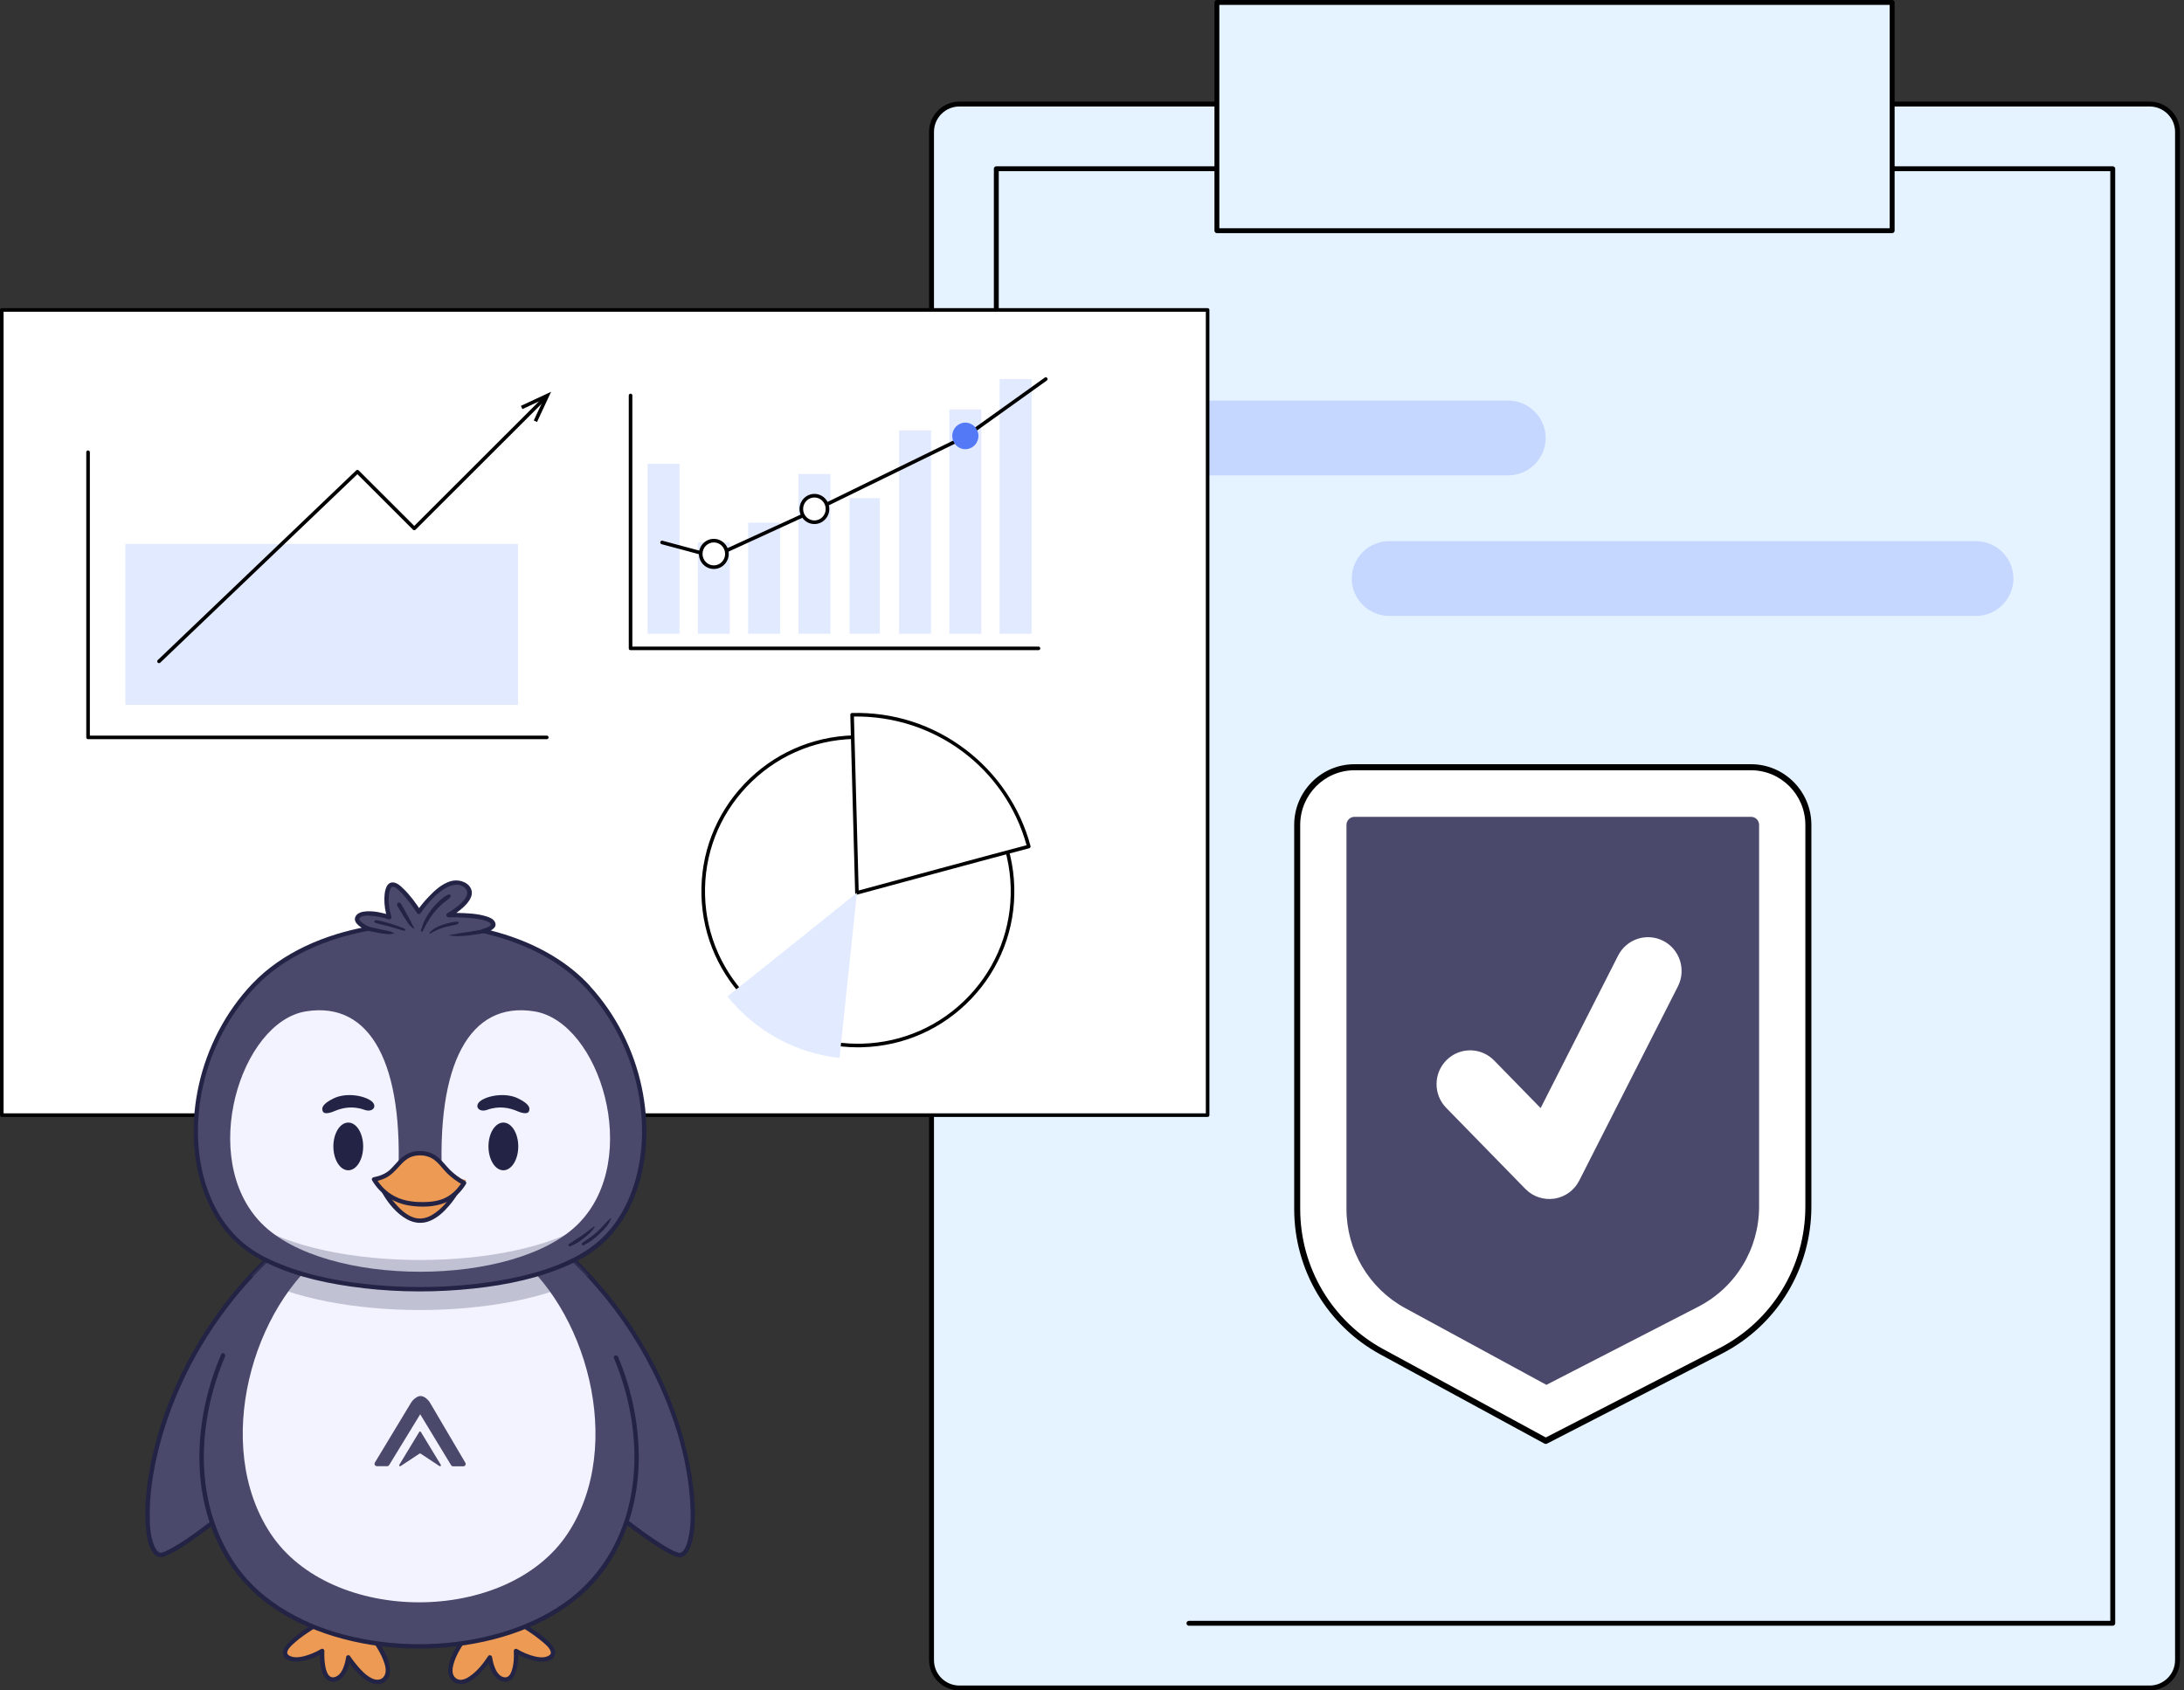 <svg xmlns="http://www.w3.org/2000/svg" width="496" height="384" viewBox="0 0 496 384" fill="none"><rect x="0" y="0" width="496" height="384" fill="#333333" stroke="none"/><path d="M488.199 23.636H217.886C214.39 23.636 211.557 26.467 211.557 29.958V377.122C211.557 380.614 214.39 383.444 217.886 383.444H488.199C491.695 383.444 494.529 380.614 494.529 377.122V29.958C494.529 26.467 491.695 23.636 488.199 23.636Z" fill="#E5F2FF"></path><path d="M488.199 384H217.886C214.088 384 211 380.913 211 377.122V29.958C211 26.167 214.09 23.081 217.886 23.081H488.199C491.997 23.081 495.085 26.167 495.085 29.958V377.125C495.085 380.918 491.995 384.002 488.199 384.002V384ZM217.886 24.192C214.702 24.192 212.113 26.778 212.113 29.958V377.125C212.113 380.305 214.702 382.891 217.886 382.891H488.199C491.383 382.891 493.972 380.305 493.972 377.125V29.958C493.972 26.778 491.383 24.192 488.199 24.192H217.886Z" fill="black"></path><path d="M479.816 368.752V38.331L226.266 38.331L226.266 368.752H479.816Z" fill="#E5F2FF"></path><path d="M479.816 369.307H270.016C269.708 369.307 269.46 369.057 269.46 368.752C269.46 368.446 269.708 368.196 270.016 368.196H479.259V38.887H226.825V209.612C226.825 209.92 226.574 210.168 226.268 210.168C225.962 210.168 225.712 209.918 225.712 209.612V38.329C225.712 38.02 225.962 37.773 226.268 37.773H479.818C480.127 37.773 480.375 38.023 480.375 38.329V368.749C480.375 369.057 480.124 369.305 479.818 369.305L479.816 369.307Z" fill="black"></path><path d="M429.718 0.556H276.363V52.402H429.718V0.556Z" fill="#E5F2FF"></path><path d="M429.721 52.958H276.366C276.057 52.958 275.81 52.708 275.81 52.402V0.556C275.81 0.248 276.057 0 276.366 0H429.721C430.029 0 430.277 0.25 430.277 0.556V52.402C430.277 52.711 430.029 52.958 429.721 52.958ZM276.92 51.847H429.162V1.111H276.92V51.844V51.847Z" fill="black"></path><path d="M342.522 107.983H257.479C252.804 107.983 248.978 104.162 248.978 99.492C248.978 94.822 252.804 91 257.479 91H342.522C347.198 91 351.024 94.822 351.024 99.492C351.024 104.162 347.198 107.983 342.522 107.983Z" fill="#C5D6FF"></path><path d="M448.755 139.915H315.502C310.826 139.915 307 136.093 307 131.423C307 126.753 310.826 122.931 315.502 122.931H448.755C453.431 122.931 457.257 126.753 457.257 131.423C457.257 136.093 453.431 139.915 448.755 139.915Z" fill="#C5D6FF"></path><path d="M307.611 174.289H397.681C404.867 174.289 410.692 180.152 410.692 187.387V274.065C410.692 287.912 402.985 300.592 390.737 306.893L351.054 327.313L313.823 307.074C301.982 300.636 294.601 288.181 294.601 274.633V187.387C294.601 180.152 300.425 174.289 307.611 174.289Z" fill="white"></path><path d="M351.054 328C350.943 328 350.831 327.972 350.729 327.919L313.499 307.68C301.421 301.114 293.919 288.453 293.919 274.634V187.387C293.919 179.787 300.063 173.602 307.612 173.602H397.682C405.234 173.602 411.375 179.787 411.375 187.387V274.065C411.375 288.24 403.587 301.054 391.048 307.505L351.364 327.925C351.265 327.975 351.16 328 351.054 328ZM307.612 174.976C300.813 174.976 295.284 180.543 295.284 187.387V274.634C295.284 287.947 302.513 300.146 314.147 306.468L351.06 326.536L390.424 306.281C402.504 300.068 410.007 287.722 410.007 274.065V187.387C410.007 180.543 404.477 174.976 397.679 174.976H307.609H307.612Z" fill="black"></path><path d="M385.646 296.861C394.193 292.462 399.503 283.729 399.503 274.065V187.387C399.503 186.378 398.687 185.554 397.682 185.554H307.613C306.611 185.554 305.792 186.375 305.792 187.387V274.633C305.792 284.053 310.906 292.687 319.141 297.161L351.194 314.586L385.642 296.861H385.646Z" fill="#4B496B"></path><path d="M353.291 272.235C353.201 272.254 353.108 272.27 353.015 272.282C350.593 272.657 348.136 271.836 346.421 270.075L328.439 251.659C325.486 248.637 325.527 243.776 328.532 240.8C331.531 237.824 336.363 237.868 339.319 240.894L349.886 251.716L367.483 217.074C369.403 213.296 373.996 211.806 377.746 213.733C381.496 215.662 382.981 220.29 381.065 224.064L358.653 268.189C357.58 270.299 355.599 271.792 353.294 272.235H353.291Z" fill="white"></path><path d="M274.258 70.407H0.407V253.316H274.258V70.407Z" fill="white"></path><path d="M274.258 253.723H0.407C0.182 253.723 0 253.541 0 253.316V70.407C0 70.182 0.182 70 0.407 70H274.258C274.483 70 274.665 70.182 274.665 70.407V253.316C274.665 253.541 274.483 253.723 274.258 253.723ZM0.814 252.91H273.851V70.813H0.814V252.907V252.91Z" fill="black"></path><path d="M235.846 147.694H143.204C142.979 147.694 142.797 147.512 142.797 147.287V89.835C142.797 89.611 142.979 89.429 143.204 89.429C143.429 89.429 143.611 89.611 143.611 89.835V146.88H235.846C236.071 146.88 236.253 147.062 236.253 147.287C236.253 147.512 236.071 147.694 235.846 147.694Z" fill="black"></path><path d="M154.315 105.359H147.058V143.965H154.315V105.359Z" fill="#E2EAFF"></path><path d="M165.74 123.224H158.482V143.965H165.74V123.224Z" fill="#E2EAFF"></path><path d="M177.163 118.74H169.905V143.965H177.163V118.74Z" fill="#E2EAFF"></path><path d="M188.588 107.688H181.33V143.965H188.588V107.688Z" fill="#E2EAFF"></path><path d="M199.828 113.151H192.938V143.965H199.828V113.151Z" fill="#E2EAFF"></path><path d="M211.438 97.769H204.181V143.966H211.438V97.769Z" fill="#E2EAFF"></path><path d="M222.86 93.013H215.603V143.965H222.86V93.013Z" fill="#E2EAFF"></path><path d="M234.285 86.11H227.027V143.965H234.285V86.11Z" fill="#E2EAFF"></path><path d="M162.112 126.792C162.077 126.792 162.041 126.787 162.006 126.78L150.249 123.618C150.032 123.559 149.903 123.335 149.961 123.12C150.019 122.903 150.244 122.774 150.459 122.832L162.074 125.956L185.402 115.257L219.025 98.835L237.267 85.781C237.449 85.65 237.705 85.693 237.836 85.875C237.968 86.057 237.925 86.312 237.743 86.443L219.472 99.516C219.454 99.529 219.434 99.542 219.414 99.552L185.751 115.995L162.281 126.76C162.228 126.785 162.17 126.798 162.112 126.798V126.792Z" fill="black"></path><path d="M184.959 118.634C186.602 118.634 187.933 117.284 187.933 115.618C187.933 113.953 186.602 112.603 184.959 112.603C183.317 112.603 181.985 113.953 181.985 115.618C181.985 117.284 183.317 118.634 184.959 118.634Z" fill="white"></path><path d="M184.959 119.041C183.095 119.041 181.578 117.505 181.578 115.618C181.578 113.731 183.095 112.196 184.959 112.196C186.823 112.196 188.34 113.731 188.34 115.618C188.34 117.505 186.823 119.041 184.959 119.041ZM184.959 113.009C183.546 113.009 182.392 114.179 182.392 115.618C182.392 117.058 183.543 118.227 184.959 118.227C186.375 118.227 187.523 117.058 187.523 115.618C187.523 114.179 186.373 113.009 184.959 113.009Z" fill="black"></path><path d="M219.235 102.04C220.877 102.04 222.208 100.69 222.208 99.024C222.208 97.359 220.877 96.008 219.235 96.008C217.592 96.008 216.261 97.359 216.261 99.024C216.261 100.69 217.592 102.04 219.235 102.04Z" fill="#5479F7"></path><path d="M162.113 128.841C163.755 128.841 165.086 127.491 165.086 125.825C165.086 124.16 163.755 122.81 162.113 122.81C160.47 122.81 159.139 124.16 159.139 125.825C159.139 127.491 160.47 128.841 162.113 128.841Z" fill="white"></path><path d="M162.112 129.25C160.249 129.25 158.731 127.714 158.731 125.828C158.731 123.941 160.249 122.405 162.112 122.405C163.976 122.405 165.493 123.941 165.493 125.828C165.493 127.714 163.976 129.25 162.112 129.25ZM162.112 123.216C160.699 123.216 159.546 124.385 159.546 125.825C159.546 127.265 160.696 128.434 162.112 128.434C163.529 128.434 164.679 127.265 164.679 125.825C164.679 124.385 163.529 123.216 162.112 123.216Z" fill="black"></path><path d="M229.945 203.197C230.347 183.853 214.95 167.846 195.554 167.443C176.158 167.041 160.108 182.396 159.706 201.74C159.304 221.083 174.701 237.091 194.097 237.493C213.493 237.896 229.543 222.541 229.945 203.197Z" fill="white"></path><path d="M194.819 237.912C175.666 237.912 159.831 222.641 159.307 203.432C159.049 193.971 162.504 184.974 169.031 178.101C175.557 171.229 184.378 167.303 193.866 167.046C213.459 166.528 229.82 181.978 230.351 201.513C230.609 210.974 227.154 219.971 220.628 226.844C214.101 233.716 205.281 237.642 195.793 237.899C195.466 237.907 195.14 237.912 194.816 237.912H194.819ZM193.886 167.859C184.615 168.109 175.997 171.946 169.62 178.659C163.242 185.373 159.869 194.163 160.122 203.407C160.632 222.174 176.106 237.093 194.819 237.096C195.138 237.096 195.454 237.091 195.772 237.083C205.043 236.833 213.661 232.997 220.038 226.283C226.416 219.57 229.789 210.78 229.536 201.535C229.026 182.769 213.552 167.847 194.839 167.847C194.521 167.847 194.204 167.852 193.886 167.859Z" fill="black"></path><path d="M233.643 192.291C228.955 174.674 212.611 161.903 193.517 162.366L194.619 202.814C194.619 202.814 227.137 193.973 233.646 192.291H233.643Z" fill="white"></path><path d="M194.617 203.22C194.531 203.22 194.445 203.192 194.374 203.139C194.273 203.066 194.212 202.95 194.209 202.824L193.109 162.376C193.107 162.267 193.147 162.163 193.221 162.085C193.294 162.007 193.398 161.961 193.506 161.959C202.893 161.737 211.777 164.591 219.229 170.226C226.467 175.697 231.726 183.496 234.038 192.187C234.065 192.294 234.05 192.405 233.995 192.498C233.939 192.592 233.851 192.66 233.744 192.688C227.314 194.349 195.049 203.119 194.723 203.207C194.687 203.218 194.652 203.223 194.617 203.223V203.22ZM193.934 162.765L195.009 202.286C199.057 201.184 226.383 193.764 233.142 192.003C228.282 174.456 212.242 162.517 193.934 162.767V162.765Z" fill="black"></path><path d="M165.212 226.326C171.552 234.3 180.797 239.245 190.656 240.334C191.635 231.138 194.609 202.811 194.609 202.811C194.609 202.811 170.14 222.467 165.212 226.326Z" fill="#E2EAFF"></path><path d="M124.18 167.915H20C19.775 167.915 19.593 167.734 19.593 167.509V102.725C19.593 102.5 19.775 102.318 20 102.318C20.225 102.318 20.407 102.5 20.407 102.725V167.102H124.18C124.405 167.102 124.587 167.284 124.587 167.509C124.587 167.734 124.405 167.915 124.18 167.915Z" fill="black"></path><path d="M117.643 123.57H28.453V160.108H117.643V123.57Z" fill="#E2EAFF"></path><path d="M36.108 150.649C36.002 150.649 35.893 150.606 35.815 150.523C35.66 150.361 35.665 150.104 35.827 149.947L80.892 106.855C81.052 106.703 81.305 106.706 81.461 106.862L94.08 119.466L123.244 90.336C123.404 90.177 123.661 90.177 123.821 90.336C123.98 90.495 123.98 90.753 123.821 90.912L94.371 120.327C94.219 120.479 93.948 120.479 93.794 120.327L81.171 107.719L36.391 150.536C36.313 150.611 36.212 150.649 36.11 150.649H36.108Z" fill="black"></path><path d="M121.96 95.855L121.221 95.511L123.477 90.682L118.642 92.933L118.298 92.198L125.161 89L121.96 95.855Z" fill="black"></path><path d="M126.186 282.684C126.186 282.684 141.098 293.883 150.481 315.103C159.863 336.324 158.176 354.61 153.844 353.162C149.512 351.715 138.932 343.061 138.932 343.061C138.932 343.061 136.886 305.601 121.375 286.756L126.186 282.684Z" fill="#4B496B"></path><g style="mix-blend-mode:multiply" opacity="0.3"><path d="M121.373 286.756L123.549 284.909C151.188 301.249 147.993 336.463 147.275 340.745C146.556 345.037 149.78 347.902 152.824 348.62C154.511 349.02 155.979 343.211 156.947 337.95C158.105 347.732 156.458 354.04 153.853 353.162C149.521 351.715 138.94 343.061 138.94 343.061C138.94 343.061 136.894 305.601 121.383 286.756H121.373Z" fill="#4B496B"></path></g><path d="M125.927 283.112C126.067 283.222 125.867 283.062 125.987 283.162C126.137 283.282 126.287 283.402 126.436 283.521C126.995 283.971 127.534 284.44 128.073 284.909C129.98 286.596 131.796 288.402 133.533 290.269C139.372 296.567 144.323 303.714 148.186 311.399C152.737 320.463 156.001 330.514 156.71 340.675C156.919 343.739 156.989 346.993 156.191 349.988C155.981 350.776 155.682 351.674 155.163 352.273C154.983 352.483 154.753 352.643 154.594 352.702C154.354 352.792 154.224 352.772 153.975 352.693C152.697 352.273 151.51 351.525 150.372 350.826C148.904 349.918 147.477 348.929 146.07 347.922C143.884 346.344 141.738 344.697 139.632 343.011C139.512 342.911 139.392 342.821 139.272 342.721L139.422 343.071C139.163 338.389 138.524 333.708 137.775 329.087C136.228 319.504 133.922 309.942 130.159 300.979C127.983 295.789 125.288 290.778 121.715 286.416V287.125C123.322 285.767 124.919 284.41 126.526 283.052C127.015 282.633 126.306 281.934 125.817 282.344C124.21 283.701 122.613 285.058 121.006 286.416C120.787 286.606 120.847 286.925 121.006 287.125C125.119 292.145 128.053 298.074 130.339 304.113C132.615 310.122 134.282 316.35 135.579 322.628C136.587 327.509 137.356 332.44 137.915 337.391C138.075 338.828 138.214 340.266 138.334 341.703C138.374 342.152 138.264 343.07 138.584 343.44C138.903 343.809 139.372 344.079 139.741 344.368C140.61 345.057 141.488 345.736 142.367 346.414C144.692 348.191 147.048 349.918 149.523 351.485C150.561 352.144 151.619 352.772 152.737 353.281C153.376 353.571 154.065 353.9 154.773 353.711C156.111 353.351 156.73 351.724 157.069 350.537C157.748 348.201 157.848 345.676 157.808 343.26C157.748 339.717 157.289 336.183 156.61 332.72C154.873 323.886 151.589 315.342 147.218 307.487C143.744 301.258 139.542 295.419 134.741 290.149C132.305 287.484 129.73 284.899 126.905 282.653C126.746 282.533 126.596 282.403 126.436 282.284C125.927 281.894 125.428 282.763 125.937 283.142L125.927 283.112Z" fill="#232345"></path><path d="M64.642 282.684C64.642 282.684 49.73 293.883 40.347 315.103C30.965 336.324 32.651 354.61 36.983 353.162C41.315 351.715 51.896 343.061 51.896 343.061C51.896 343.061 53.942 305.601 69.453 286.756L64.642 282.684Z" fill="#4B496B"></path><g style="mix-blend-mode:multiply" opacity="0.3"><path d="M69.453 286.756L67.277 284.909C39.639 301.249 42.833 336.463 43.551 340.745C44.27 345.037 41.046 347.902 38.002 348.62C36.315 349.02 34.848 343.211 33.88 337.95C32.722 347.732 34.369 354.04 36.974 353.162C41.306 351.715 51.886 343.061 51.886 343.061C51.886 343.061 53.932 305.601 69.443 286.756H69.453Z" fill="#4B496B"></path></g><path d="M64.392 282.242C62.346 283.779 60.469 285.576 58.673 287.382C54.161 291.914 50.149 296.954 46.685 302.324C41.844 309.82 38.081 318.035 35.666 326.619C34.578 330.472 33.769 334.415 33.33 338.397C33.001 341.382 32.861 344.416 33.18 347.41C33.37 349.147 33.649 351.163 34.697 352.631C35.047 353.11 35.496 353.539 36.085 353.679C36.803 353.848 37.492 353.509 38.131 353.22C40.606 352.102 42.872 350.465 45.078 348.888C47.134 347.42 49.141 345.883 51.117 344.316C51.476 344.037 51.945 343.757 52.245 343.408C52.414 343.218 52.394 342.989 52.414 342.749C52.474 341.761 52.564 340.783 52.654 339.795C53.063 335.433 53.672 331.091 54.441 326.769C55.529 320.62 56.966 314.532 58.892 308.593C60.819 302.654 63.484 296.266 67.097 290.796C67.945 289.518 68.844 288.281 69.812 287.093C69.972 286.893 70.031 286.574 69.812 286.384C68.205 285.027 66.608 283.669 65.001 282.312C64.512 281.902 63.803 282.601 64.292 283.02C65.899 284.378 67.496 285.735 69.103 287.093V286.384C62.675 294.229 58.942 304.081 56.307 313.773C54.141 321.748 52.694 329.933 51.825 338.148C51.656 339.775 51.486 341.412 51.396 343.049L51.546 342.699C49.989 343.977 48.392 345.205 46.775 346.412C44.12 348.399 41.395 350.425 38.45 351.962C37.931 352.232 37.402 352.501 36.853 352.671C36.594 352.75 36.474 352.78 36.215 352.671C36.065 352.611 35.835 352.441 35.646 352.232C35.426 351.982 35.226 351.603 35.077 351.263C34.029 348.888 33.989 345.993 34.009 343.438C34.059 339.106 34.707 334.784 35.685 330.572C36.923 325.202 38.71 319.962 40.966 314.931C44.669 306.656 49.639 298.951 55.608 292.133C58.433 288.909 61.468 285.795 64.841 283.15C64.961 283.06 64.761 283.21 64.901 283.1C65.41 282.721 64.911 281.852 64.402 282.242H64.392Z" fill="#232345"></path><path d="M117.184 368.312C117.184 368.312 127.654 374.081 125.249 376.247C122.843 378.413 117.184 375.039 117.184 375.039C117.184 375.039 117.543 381.777 114.659 381.537C111.774 381.297 111.275 376.486 111.275 376.486C111.275 376.486 106.304 384.192 103.15 381.547C99.996 378.892 106.494 370.957 106.494 370.957L117.194 368.312H117.184Z" fill="#ED9A55"></path><path d="M116.935 368.743C119.011 369.89 121.057 371.178 122.884 372.695C123.633 373.314 125.02 374.362 125.1 375.41C125.14 375.879 124.561 376.189 124.072 376.338C123.243 376.598 122.325 376.478 121.497 376.279C120.079 375.949 118.682 375.36 117.434 374.612C117.125 374.422 116.666 374.662 116.686 375.041C116.766 376.558 116.686 378.205 116.177 379.642C115.907 380.421 115.408 381.18 114.48 381.01C113.352 380.8 112.693 379.662 112.324 378.674C112.134 378.175 111.994 377.666 111.885 377.147C111.845 376.967 111.815 376.788 111.785 376.608C111.755 376.418 111.785 376.628 111.765 376.488C111.715 376.009 111.116 375.799 110.837 376.239C109.739 377.926 108.351 379.652 106.684 380.79C105.756 381.429 104.488 382.008 103.49 381.189C102.572 380.451 102.702 379.143 102.971 378.125C103.61 375.73 105.117 373.514 106.614 371.567C106.604 371.577 106.754 371.418 106.774 371.368C106.844 371.188 106.704 371.477 106.624 371.428C106.714 371.477 107.223 371.278 107.323 371.258L110.587 370.449C112.833 369.891 115.069 369.341 117.314 368.782C117.933 368.633 117.674 367.665 117.045 367.824C114.919 368.353 112.793 368.872 110.677 369.401L107.064 370.3C106.535 370.429 106.225 370.479 105.886 370.909C104.259 372.995 102.632 375.39 101.983 377.975C101.674 379.213 101.634 380.651 102.542 381.658C103.45 382.667 104.888 382.787 106.115 382.257C107.632 381.599 108.87 380.331 109.928 379.083C110.557 378.335 111.166 377.556 111.705 376.738L110.777 376.488C110.986 378.425 111.755 380.99 113.711 381.808C116.506 382.976 117.404 379.602 117.614 377.546C117.694 376.718 117.734 375.869 117.684 375.041L116.935 375.47C118.143 376.189 119.49 376.758 120.838 377.137C122.355 377.556 124.96 377.876 125.918 376.209C126.587 375.041 125.429 373.723 124.661 372.945C123.413 371.687 121.916 370.659 120.439 369.691C119.461 369.052 118.462 368.443 117.444 367.874C116.885 367.565 116.376 368.423 116.945 368.733L116.935 368.743Z" fill="#232345"></path><path d="M73.187 368.312C73.187 368.312 62.716 374.081 65.122 376.247C67.527 378.413 73.187 375.039 73.187 375.039C73.187 375.039 72.827 381.777 75.712 381.537C78.597 381.297 79.096 376.486 79.096 376.486C79.096 376.486 84.066 384.192 87.221 381.547C90.375 378.892 83.877 370.957 83.877 370.957L73.177 368.312H73.187Z" fill="#ED9A55"></path><path d="M72.927 367.884C70.562 369.192 68.186 370.689 66.18 372.515C65.332 373.284 63.994 374.542 64.303 375.839C64.733 377.626 67.348 377.596 68.725 377.337C70.362 377.027 71.999 376.338 73.436 375.49L72.688 375.061C72.598 376.877 72.688 379.023 73.536 380.66C74.075 381.688 75.043 382.257 76.211 381.978C77.539 381.658 78.377 380.481 78.876 379.293C79.245 378.415 79.495 377.456 79.595 376.508L78.666 376.758C79.894 378.654 81.461 380.57 83.368 381.798C84.456 382.497 85.833 382.936 87.041 382.287C88.249 381.639 88.688 380.341 88.568 379.053C88.299 376.279 86.512 373.633 84.885 371.448C84.556 371.008 84.336 370.569 83.797 370.429C82.779 370.16 81.761 369.92 80.733 369.671C78.257 369.062 75.792 368.453 73.317 367.834C72.698 367.685 72.428 368.643 73.047 368.793C74.934 369.262 76.82 369.721 78.697 370.19L82.439 371.118L83.498 371.378C83.498 371.378 83.687 371.448 83.717 371.428C83.687 371.448 83.538 371.198 83.567 371.358C83.607 371.567 83.937 371.837 84.087 372.026C84.426 372.486 84.745 372.945 85.055 373.414C85.823 374.572 86.542 375.789 87.041 377.097C87.45 378.145 87.899 379.562 87.32 380.63C86.742 381.698 85.534 381.758 84.546 381.299C83.158 380.66 82.03 379.443 81.062 378.285C80.513 377.626 79.984 376.947 79.515 376.229C79.236 375.789 78.637 375.999 78.587 376.478C78.577 376.598 78.587 376.458 78.587 376.528C78.567 376.668 78.547 376.808 78.517 376.947C78.437 377.386 78.327 377.816 78.187 378.245C77.868 379.233 77.329 380.411 76.321 380.86C74.155 381.838 73.796 378.375 73.696 377.007C73.656 376.348 73.636 375.69 73.666 375.031C73.686 374.652 73.227 374.412 72.917 374.602C71.879 375.22 70.741 375.72 69.583 376.069C68.715 376.338 67.787 376.538 66.868 376.448C66.339 376.398 65.421 376.139 65.261 375.61C65.012 374.771 66.449 373.573 67.028 373.054C68.216 372.006 69.544 371.098 70.881 370.25C71.71 369.721 72.548 369.212 73.416 368.733C73.975 368.423 73.476 367.555 72.917 367.874L72.927 367.884Z" fill="#232345"></path><path d="M120.675 284.118H69.69C48.52 298.072 37.241 333.825 53.57 356.403C70.539 379.859 119.837 379.859 136.805 356.403C153.125 333.825 141.846 298.072 120.685 284.118H120.675Z" fill="#4B496B"></path><g style="mix-blend-mode:multiply" opacity="0.3"><path d="M136.797 349.594C119.829 373.05 70.531 373.05 53.562 349.594C48.821 343.036 46.416 335.35 45.907 327.425C45.228 337.706 47.474 347.977 53.562 356.401C70.531 379.858 119.829 379.858 136.797 356.401C142.896 347.977 145.132 337.706 144.453 327.425C143.934 335.36 141.539 343.036 136.797 349.594Z" fill="#4B496B"></path></g><path d="M115.855 284.118H74.513C57.344 296.515 48.201 328.285 61.437 348.348C75.191 369.199 115.177 369.199 128.931 348.348C142.166 328.285 133.023 296.515 115.855 284.118Z" fill="#F2F3FF"></path><path d="M50.238 307.635C47.243 314.662 45.457 322.228 45.297 329.883C45.137 337.539 46.605 344.855 49.998 351.523C52.653 356.733 56.436 361.155 61.157 364.599C65.569 367.803 70.6 370.108 75.81 371.695C81.3 373.372 87.029 374.251 92.758 374.45C98.488 374.65 104.347 374.141 109.996 372.893C115.646 371.645 120.706 369.779 125.517 366.994C129.999 364.399 134.042 361.005 137.116 356.813C141.538 350.774 144.043 343.528 144.811 336.112C145.58 328.696 144.602 320.75 142.306 313.484C141.747 311.707 141.098 309.96 140.38 308.234C140.14 307.645 139.172 307.904 139.421 308.503C142.316 315.44 144.003 322.906 144.073 330.432C144.143 337.958 142.626 345.195 139.132 351.713C136.467 356.683 132.754 360.895 128.133 364.14C123.761 367.204 118.83 369.41 113.72 370.907C108.31 372.494 102.69 373.322 97.07 373.472C91.451 373.622 85.772 373.103 80.272 371.855C74.772 370.607 69.891 368.791 65.24 366.066C60.838 363.501 56.865 360.147 53.891 355.995C49.589 349.976 47.163 342.819 46.495 335.473C45.826 328.127 46.854 320.451 49.16 313.344C49.729 311.587 50.377 309.851 51.106 308.144C51.356 307.555 50.497 307.046 50.248 307.645L50.238 307.635Z" fill="#232345"></path><g style="mix-blend-mode:multiply" opacity="0.3"><path d="M133.76 289.787C129.388 285.086 126.174 282.68 126.174 282.68L122.741 285.585C122.062 285.076 121.373 284.587 120.665 284.118H69.679C69.061 284.527 68.452 284.956 67.853 285.405L64.629 282.68C64.629 282.68 61.425 285.096 57.043 289.787C75.579 300.188 115.215 300.188 133.75 289.787H133.76Z" fill="#4B496B"></path></g><path d="M133.644 224.322C127.775 217.884 119.241 213.622 109.828 211.486C111.206 211.067 112.134 210.538 112.024 209.889C111.655 207.653 101.923 207.863 101.923 207.863C101.923 207.863 109.619 203.531 105.407 200.925C101.185 198.32 95.186 207.144 95.186 207.144C95.186 207.144 89.896 198.969 88.458 201.375C87.011 203.78 88.458 208.352 88.458 208.352C88.458 208.352 82.449 206.425 81.242 208.352C80.723 209.18 81.99 210.138 83.587 210.967C73.167 212.863 63.584 217.315 57.187 224.332C39.629 243.576 40.947 273.77 57.187 284.37C74.504 295.679 116.326 295.679 133.644 284.37C149.884 273.77 151.201 243.576 133.644 224.332V224.322Z" fill="#4B496B"></path><path d="M121.376 229.748C106.583 227.343 99.007 241.786 100.445 268.486H90.383C91.831 241.796 84.255 227.343 69.452 229.748C54.65 232.154 44.958 263.146 59.351 277.859C73.745 292.571 117.084 292.571 131.477 277.859C145.87 263.146 136.168 232.154 121.376 229.748Z" fill="#F2F3FF"></path><g style="mix-blend-mode:multiply" opacity="0.3"><path d="M133.643 277.741C116.325 289.05 74.503 289.05 57.185 277.741C49.699 272.85 45.387 263.787 44.629 253.566C43.691 266.403 48.102 278.44 57.185 284.369C74.503 295.678 116.325 295.678 133.643 284.369C142.716 278.44 147.128 266.403 146.2 253.566C145.441 263.797 141.139 272.861 133.643 277.741Z" fill="#4B496B"></path></g><path d="M87.23 270.695C87.23 270.695 90.903 277.283 95.364 277.313C99.826 277.343 103.599 270.805 103.599 270.805L87.23 270.686V270.695Z" fill="#ED9A55"></path><path d="M86.788 270.942C88.106 273.297 90.062 275.683 92.448 276.99C94.095 277.889 95.911 278.059 97.658 277.33C99.405 276.601 100.772 275.314 101.96 273.926C102.718 273.038 103.447 272.08 104.026 271.072C104.216 270.742 103.976 270.323 103.597 270.323C98.816 270.293 94.045 270.253 89.263 270.223H87.217C86.579 270.203 86.579 271.201 87.217 271.211C91.998 271.241 96.77 271.281 101.551 271.311H103.597C103.457 271.072 103.307 270.822 103.168 270.573C101.94 272.689 100.173 274.815 98.037 276.042C96.52 276.911 94.863 277.08 93.276 276.302C91.689 275.523 90.481 274.296 89.413 272.978C88.764 272.189 88.166 271.341 87.667 270.443C87.357 269.884 86.489 270.383 86.808 270.942H86.788Z" fill="#232345"></path><path d="M101.86 266.122C99.854 264.126 98.966 262.03 95.452 261.96C91.939 261.98 91.02 264.066 88.984 266.032C87.337 267.62 84.972 267.899 84.972 267.899C87.866 272.85 92.687 273.538 95.372 273.558C98.067 273.578 102.898 272.95 105.863 268.049C105.863 268.049 103.497 267.729 101.87 266.122H101.86Z" fill="#ED9A55"></path><g style="mix-blend-mode:multiply" opacity="0.5"><path d="M85.342 268.489C88.257 272.891 92.788 273.54 95.363 273.56C97.928 273.58 102.42 273.001 105.405 268.719C96.711 272.242 89.165 270.126 85.342 268.489Z" fill="#ED9A55"></path></g><path d="M102.211 265.773C101.243 264.795 100.435 263.647 99.347 262.788C98.179 261.86 96.722 261.431 95.234 261.471C93.747 261.511 92.47 261.96 91.352 262.868C90.234 263.777 89.465 264.954 88.397 265.873C87.728 266.451 86.91 266.851 86.072 267.12C85.792 267.21 85.513 267.28 85.233 267.34C85.153 267.36 84.754 267.42 84.944 267.4C84.584 267.44 84.305 267.789 84.514 268.148C86.371 271.273 89.405 273.299 92.989 273.858C95.604 274.267 98.618 274.237 101.084 273.209C103.12 272.36 104.677 270.823 105.825 268.967C105.965 268.747 105.885 268.408 105.645 268.288C104.387 267.629 103.22 266.751 102.202 265.763C101.742 265.314 101.034 266.022 101.493 266.472C102.561 267.52 103.809 268.458 105.136 269.146L104.956 268.468C103.988 270.035 102.71 271.352 101.034 272.151C99.786 272.74 98.399 272.979 97.021 273.039C94.526 273.149 91.981 272.949 89.725 271.802C87.878 270.863 86.431 269.416 85.373 267.649L84.944 268.398C85.822 268.288 86.67 268.009 87.469 267.639C88.836 266.991 89.795 265.913 90.793 264.805C91.671 263.846 92.6 262.968 93.897 262.639C95.364 262.269 97.041 262.439 98.319 263.267C99.596 264.096 100.445 265.414 101.493 266.472C101.942 266.931 102.651 266.222 102.202 265.763L102.211 265.773Z" fill="#232345"></path><path d="M79.095 265.845C80.963 265.845 82.478 263.419 82.478 260.425C82.478 257.432 80.963 255.005 79.095 255.005C77.226 255.005 75.711 257.432 75.711 260.425C75.711 263.419 77.226 265.845 79.095 265.845Z" fill="#232345"></path><path d="M110.934 260.425C110.934 263.42 112.451 265.845 114.317 265.845C116.184 265.845 117.701 263.42 117.701 260.425C117.701 257.431 116.184 255.005 114.317 255.005C112.451 255.005 110.934 257.431 110.934 260.425Z" fill="#232345"></path><path d="M76 252.386C77.717 251.657 80.052 251.138 82.767 252.106C84.704 252.805 85.782 251.248 84.365 250.14C82.728 248.862 78.615 248.114 75.751 249.521C72.876 250.928 73.076 251.897 73.305 252.446C73.535 252.994 74.393 253.074 76 252.386Z" fill="#232345"></path><path d="M117.423 252.386C115.707 251.657 113.371 251.138 110.656 252.106C108.719 252.805 107.642 251.248 109.059 250.14C110.696 248.862 114.808 248.114 117.673 249.521C120.548 250.928 120.348 251.897 120.118 252.446C119.889 252.994 119.03 253.074 117.423 252.386Z" fill="#232345"></path><path d="M133.993 223.971C129.172 218.72 122.844 215.087 116.146 212.772C114.12 212.073 112.054 211.484 109.958 211.015V211.973C110.956 211.654 113.112 210.915 112.403 209.458C112.054 208.729 111.175 208.39 110.447 208.16C108.321 207.501 105.965 207.432 103.759 207.382C103.15 207.372 102.541 207.362 101.922 207.382L102.172 208.31C103.23 207.711 104.248 206.982 105.146 206.164C106.274 205.146 107.702 203.499 106.953 201.872C106.204 200.245 103.999 199.676 102.342 200.175C100.405 200.754 98.768 202.221 97.401 203.659C96.433 204.667 95.524 205.755 94.736 206.912H95.594C94.456 205.156 93.179 203.409 91.682 201.942C91.003 201.283 90.005 200.315 88.967 200.464C87.519 200.674 87.32 202.94 87.29 204.058C87.26 205.535 87.499 207.092 87.948 208.5L88.567 207.881C86.881 207.342 84.984 206.912 83.207 207.022C82.309 207.082 81.161 207.312 80.732 208.22C80.013 209.717 82.319 210.885 83.317 211.404L83.437 210.496C73.815 212.263 64.173 216.265 57.326 223.442C51.247 229.81 47.035 237.975 45.138 246.549C43.431 254.264 43.501 262.559 46.057 270.085C47.214 273.488 48.881 276.713 51.117 279.517C53.223 282.162 55.838 284.298 58.793 285.935C65.131 289.459 72.427 291.196 79.544 292.233C87.829 293.441 96.273 293.661 104.617 292.982C112.293 292.353 120.079 291.026 127.255 288.161C130.25 286.963 133.174 285.486 135.71 283.48C138.425 281.324 140.65 278.569 142.327 275.545C146.07 268.807 147.258 260.822 146.649 253.206C145.96 244.642 142.986 236.268 138.105 229.181C136.848 227.354 135.47 225.618 133.973 223.981C133.544 223.502 132.835 224.21 133.264 224.689C139.093 231.107 143.096 239.063 144.843 247.557C146.39 255.123 146.17 263.218 143.515 270.514C142.337 273.768 140.63 276.872 138.375 279.507C136.239 282.003 133.653 283.949 130.759 285.466C124.441 288.78 117.254 290.407 110.237 291.375C102.112 292.493 93.828 292.653 85.653 291.944C78.217 291.305 70.671 289.968 63.714 287.173C60.779 285.995 57.885 284.528 55.439 282.512C52.814 280.356 50.698 277.651 49.091 274.656C45.518 267.999 44.469 260.163 45.158 252.707C45.927 244.273 48.991 236.068 53.892 229.161C56.557 225.398 59.751 222.054 63.544 219.419C67.337 216.784 71.948 214.628 76.55 213.191C78.885 212.462 81.271 211.883 83.686 211.444C84.106 211.364 84.175 210.725 83.806 210.536C83.287 210.266 80.822 209.088 81.9 208.35C82.558 207.901 83.587 207.971 84.335 208.03C85.663 208.13 87.01 208.43 88.278 208.839C88.637 208.949 89.007 208.579 88.897 208.22C88.587 207.232 88.388 206.184 88.308 205.156C88.238 204.307 88.238 203.439 88.448 202.61C88.547 202.231 88.767 201.483 89.086 201.433C89.745 201.323 90.704 202.371 91.153 202.82C92.001 203.679 92.75 204.637 93.458 205.605C93.888 206.194 94.307 206.783 94.706 207.402C94.915 207.731 95.355 207.721 95.564 207.402C97.072 205.196 99.048 202.93 101.403 201.632C102.781 200.874 104.608 200.554 105.755 201.902C106.753 203.07 105.406 204.507 104.558 205.305C103.709 206.104 102.671 206.853 101.613 207.442C101.184 207.681 101.373 208.38 101.863 208.37C103.07 208.34 104.288 208.37 105.506 208.45C106.534 208.51 107.562 208.599 108.58 208.769C109.379 208.909 110.247 209.058 110.956 209.458C111.135 209.558 111.465 209.767 111.465 209.937C111.485 210.516 110.037 210.875 109.628 211.005C109.179 211.145 109.129 211.853 109.628 211.963C116.585 213.55 123.402 216.325 129.032 220.777C130.529 221.964 131.927 223.262 133.224 224.669C133.663 225.148 134.362 224.44 133.933 223.961L133.993 223.971Z" fill="#232345"></path><path d="M89.465 211.923C89.186 211.863 88.946 211.674 88.667 211.594C88.387 211.514 88.108 211.454 87.828 211.404C87.239 211.284 86.66 211.164 86.082 211.045C85.503 210.925 84.953 210.795 84.395 210.665C83.955 210.566 83.207 210.226 82.828 210.605C82.758 210.675 82.728 210.775 82.758 210.865C82.907 211.394 83.766 211.464 84.215 211.564C84.774 211.693 85.343 211.803 85.912 211.913C86.481 212.023 87.04 212.093 87.609 212.153C87.898 212.183 88.177 212.212 88.467 212.212C88.806 212.212 89.116 212.083 89.445 212.083C89.535 212.083 89.555 211.953 89.465 211.933V211.923Z" fill="#232345"></path><path d="M101.962 212.512C102.741 212.582 103.48 212.692 104.258 212.652C104.997 212.622 105.735 212.582 106.464 212.492C107.193 212.402 107.891 212.312 108.61 212.193C108.989 212.133 109.369 212.063 109.738 211.983C110.077 211.913 110.427 211.913 110.666 211.634C110.796 211.484 110.806 211.214 110.596 211.115C110.267 210.955 110.007 211.055 109.668 211.115C109.289 211.194 108.919 211.264 108.54 211.334C107.812 211.464 107.083 211.594 106.354 211.703C105.626 211.813 104.847 211.943 104.088 212.043C103.33 212.143 102.671 212.332 101.952 212.462C101.933 212.462 101.933 212.502 101.952 212.502L101.962 212.512Z" fill="#232345"></path><path d="M138.644 276.722C137.596 277.67 136.738 278.808 135.689 279.766C134.641 280.725 133.454 281.533 132.266 282.321C131.927 282.541 132.216 283.04 132.585 282.861C133.923 282.212 135.111 281.284 136.189 280.265C137.267 279.247 138.285 278.159 138.784 276.812C138.814 276.732 138.704 276.682 138.644 276.732V276.722Z" fill="#232345"></path><path d="M134.902 278.63C134.443 278.949 133.984 279.269 133.545 279.628C133.106 279.987 132.617 280.337 132.147 280.666C131.209 281.335 130.201 281.914 129.243 282.573C128.983 282.752 129.133 283.241 129.472 283.112C130.61 282.692 131.608 282.034 132.567 281.295C133.036 280.936 133.485 280.546 133.914 280.137C134.343 279.728 134.703 279.279 135.042 278.77C135.102 278.68 134.982 278.57 134.902 278.63Z" fill="#232345"></path><path d="M91.913 210.996C90.865 210.517 89.777 210.128 88.669 209.798C88.12 209.639 87.561 209.479 87.002 209.339C86.443 209.2 85.854 209.01 85.285 209.05C85.036 209.07 84.886 209.429 85.145 209.569C85.644 209.818 86.213 209.908 86.752 210.038C87.291 210.168 87.87 210.307 88.429 210.467C89.537 210.777 90.635 211.116 91.733 211.435C91.983 211.505 92.162 211.116 91.913 210.996Z" fill="#232345"></path><path d="M94.107 210.863C93.818 210.433 93.618 209.924 93.369 209.465C93.099 208.976 92.849 208.487 92.58 207.998C92.311 207.509 92.031 206.98 91.742 206.481C91.592 206.211 91.432 205.952 91.282 205.682C91.123 205.393 90.993 205.153 90.674 205.023C90.404 204.914 90.194 205.183 90.174 205.403C90.135 205.712 90.364 206.002 90.514 206.251C90.663 206.501 90.813 206.75 90.953 206.99C91.263 207.519 91.592 208.038 91.921 208.557C92.211 209.026 92.51 209.495 92.84 209.934C93.169 210.373 93.548 210.663 93.987 210.972C94.057 211.022 94.147 210.922 94.107 210.853V210.863Z" fill="#232345"></path><path d="M96.044 211.505C96.363 210.727 96.802 209.988 97.222 209.259C97.641 208.531 98.11 207.842 98.639 207.203C99.168 206.564 99.707 205.996 100.306 205.447C100.905 204.898 101.693 204.448 102.262 203.83C102.502 203.57 102.262 203.061 101.893 203.191C101.074 203.47 100.366 204.129 99.737 204.698C99.108 205.267 98.479 205.956 97.94 206.664C97.401 207.373 96.942 208.092 96.533 208.86C96.124 209.629 95.844 210.517 95.585 211.375C95.495 211.675 95.924 211.775 96.034 211.495L96.044 211.505Z" fill="#232345"></path><path d="M97.739 212.052C98.697 211.463 99.725 210.994 100.813 210.675C101.342 210.515 101.881 210.395 102.42 210.286C102.959 210.176 103.558 210.106 104.067 209.827C104.227 209.737 104.217 209.437 104.007 209.407C103.418 209.327 102.849 209.457 102.28 209.587C101.712 209.717 101.113 209.876 100.544 210.066C99.436 210.445 98.388 210.954 97.579 211.823C97.479 211.933 97.609 212.122 97.749 212.032L97.739 212.052Z" fill="#232345"></path><path d="M105.684 332.284C105.895 332.642 105.637 333.093 105.221 333.093H102.907C102.72 333.093 102.546 332.996 102.448 332.835L99.882 328.613L98.218 325.862L95.432 321.27L88.377 332.808C88.28 332.968 88.106 333.065 87.919 333.065H85.592C85.174 333.065 84.917 332.608 85.133 332.25L93.325 318.683C93.541 318.312 93.849 317.97 94.239 317.657C94.706 317.3 95.129 317.122 95.504 317.122C95.908 317.122 96.332 317.296 96.769 317.638C97.145 317.931 97.448 318.283 97.684 318.688L105.684 332.284Z" fill="#4B496B"></path><path d="M95.214 325.28C95.297 325.142 95.498 325.142 95.581 325.28L100.108 332.747C100.227 332.943 99.997 333.164 99.806 333.038L95.516 330.198C95.444 330.15 95.351 330.15 95.279 330.198L90.989 333.038C90.798 333.164 90.568 332.943 90.687 332.747L95.214 325.28Z" fill="#4B496B"></path></svg>